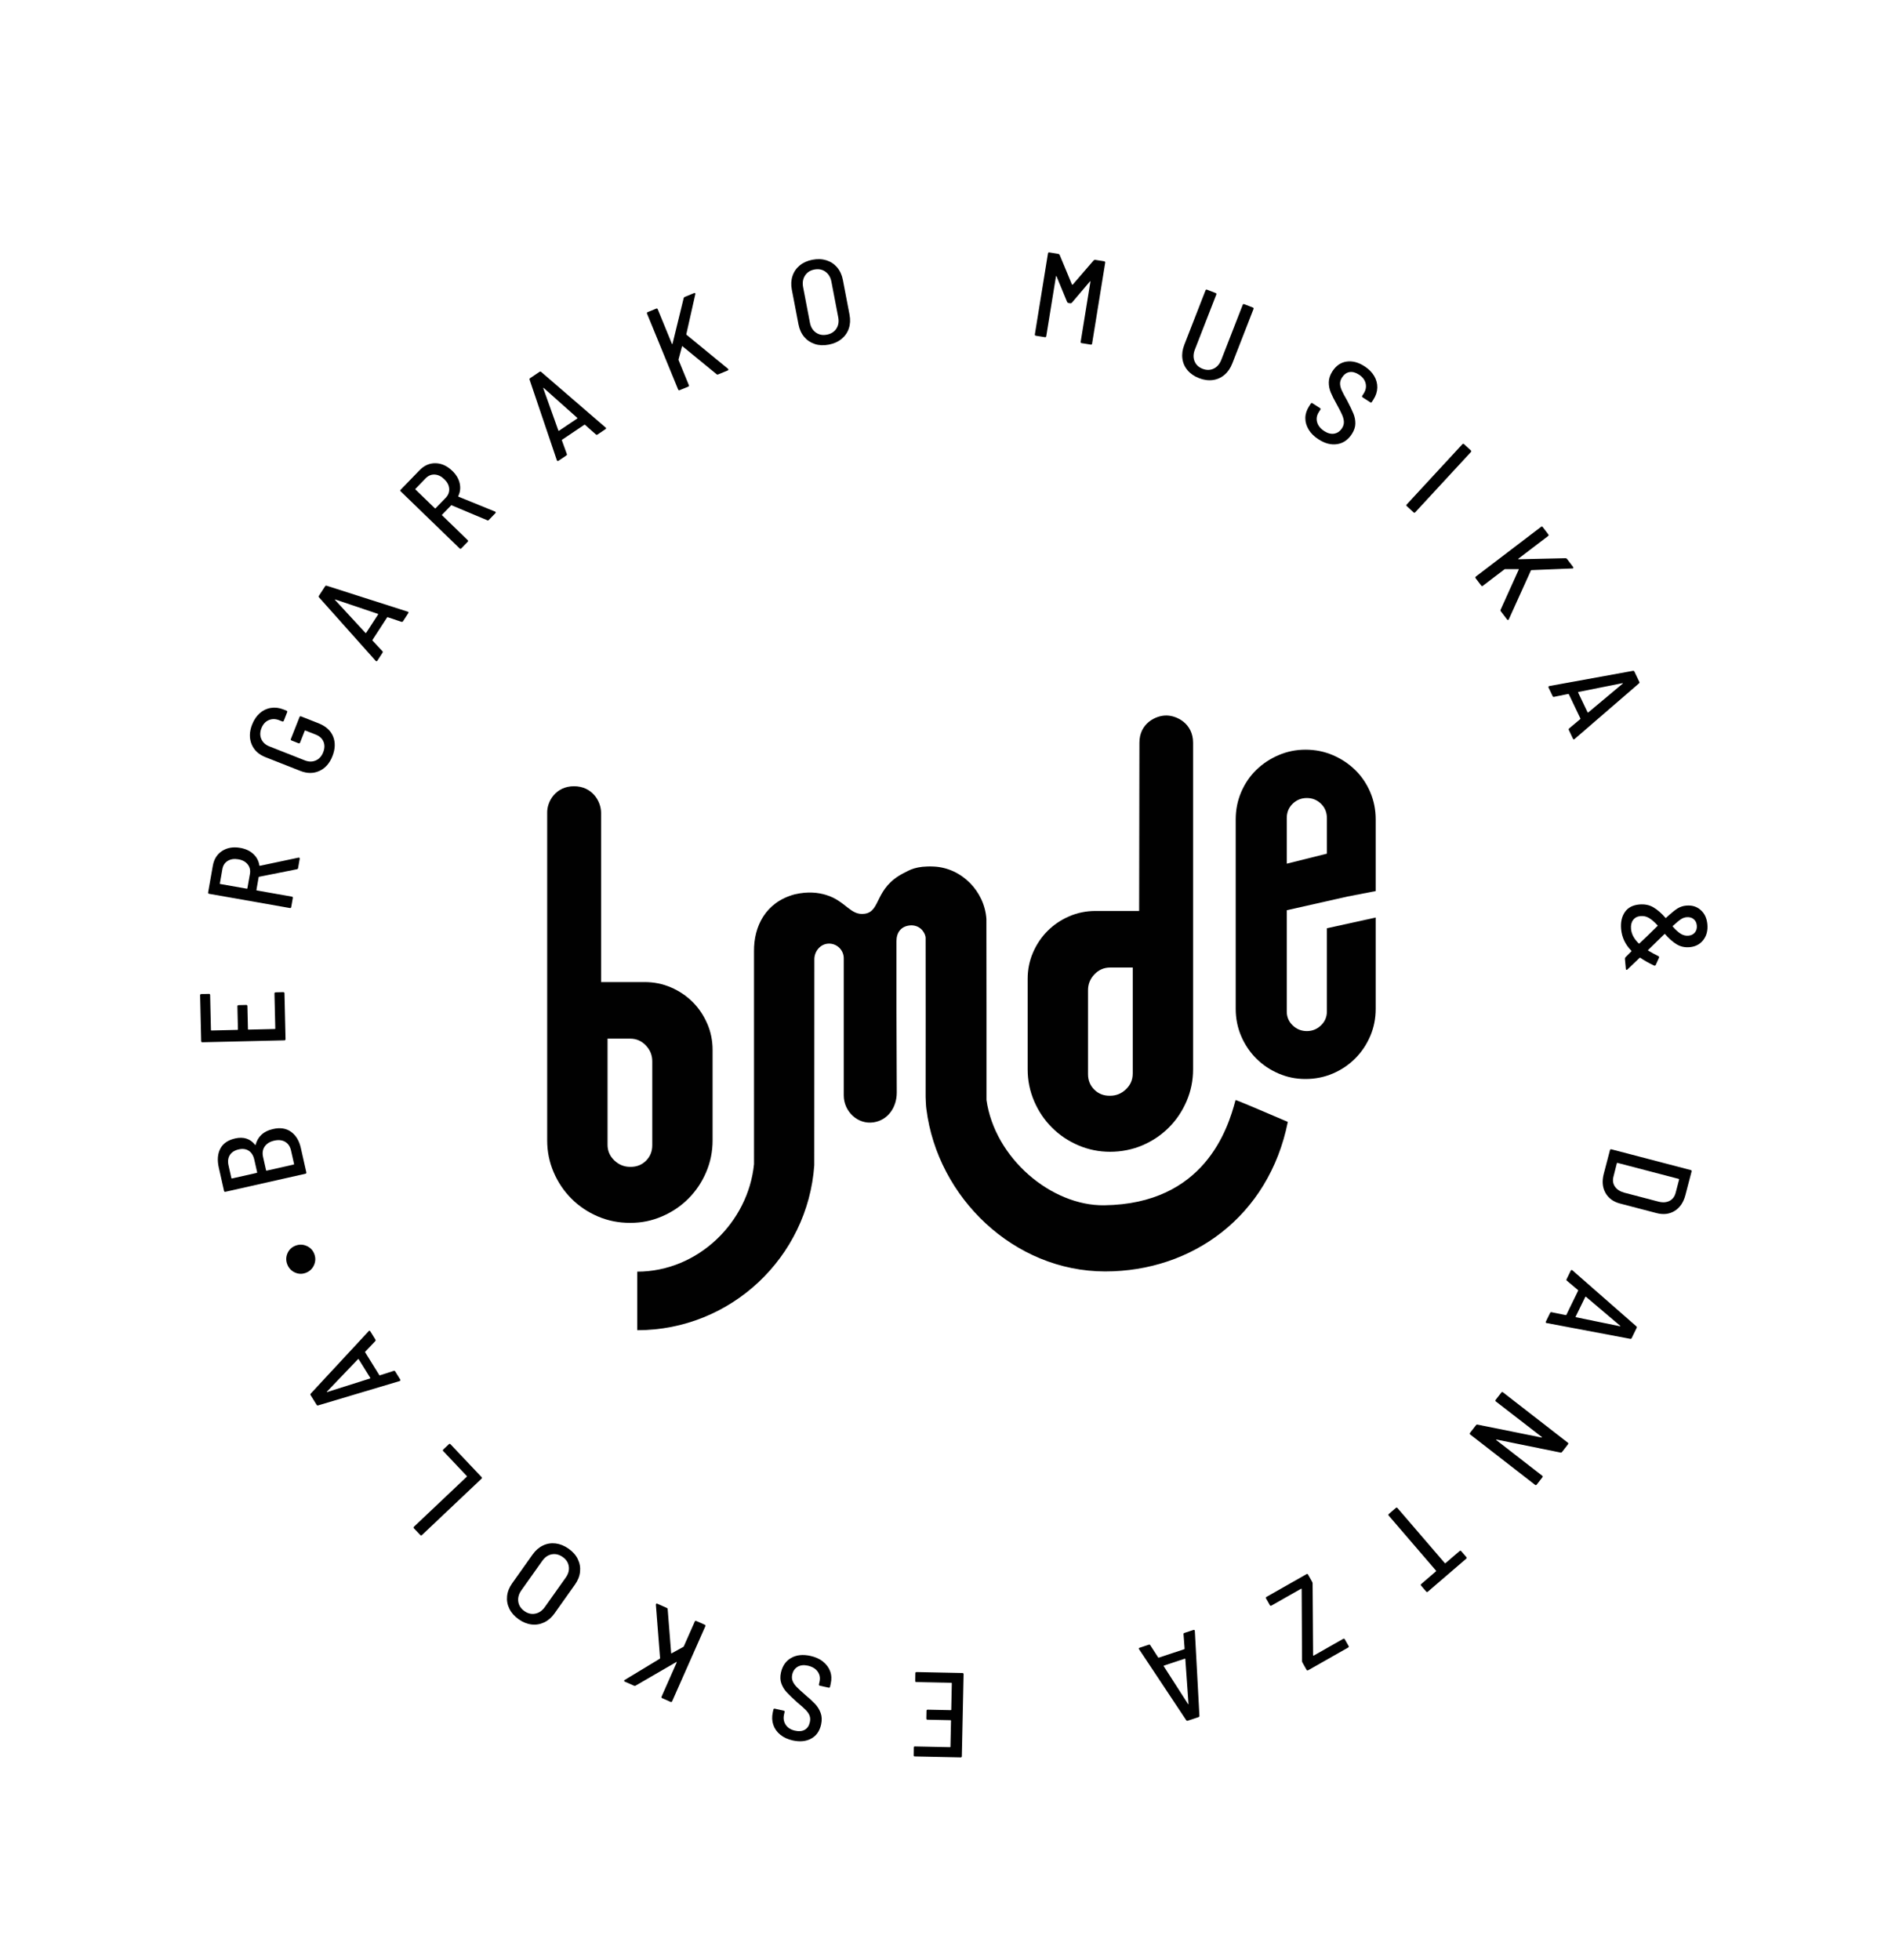 <svg xmlns="http://www.w3.org/2000/svg" id="Capa_2" data-name="Capa 2" viewBox="0 0 1024 1063.11"><defs><style>      .cls-1 {        fill: #010101;      }    </style></defs><g><path class="cls-1" d="M157.83,613.77c2.66,1.9,4.43,4.81,5.32,8.72l2.99,13.26c.1.42-.07.69-.49.78l-43.36,9.77c-.43.1-.69-.07-.78-.49l-2.83-12.56c-.93-4.12-.65-7.58.84-10.38,1.49-2.79,4.17-4.63,8.04-5.5,4.55-1.03,8.14.13,10.77,3.47.17.18.28.16.32-.07.58-2.18,1.64-4,3.2-5.44,1.55-1.44,3.6-2.45,6.15-3.03,3.9-.92,7.18-.43,9.85,1.47ZM125.81,639.09l13.46-3.03c.17-.04.24-.14.2-.31l-1.55-6.89c-.5-2.21-1.5-3.81-2.99-4.79-1.49-.98-3.3-1.23-5.43-.75-2.25.51-3.87,1.53-4.84,3.07-.97,1.54-1.21,3.41-.71,5.62l1.55,6.89c.04.17.14.24.31.2ZM154.67,619.21c-1.62-.95-3.6-1.17-5.94-.64s-4.05,1.58-5.15,3.17c-1.09,1.59-1.39,3.49-.89,5.7l1.62,7.21c.04.17.14.24.31.2l14.67-3.31c.17-.04.24-.14.2-.31l-1.64-7.27c-.5-2.21-1.56-3.79-3.18-4.74Z"></path><path class="cls-1" d="M113.97,539.63l.44,18.95c0,.17.09.26.27.26l14.12-.33c.17,0,.26-.09.25-.27l-.29-12.48c0-.43.2-.66.64-.67l4.12-.1c.44-.01.66.2.67.64l.29,12.48c0,.17.09.26.27.26l14.31-.34c.17,0,.26-.09.25-.27l-.45-18.95c0-.43.2-.66.64-.67l4.12-.1c.44,0,.66.2.67.64l.58,24.83c.01.44-.2.66-.64.67l-44.44,1.04c-.43.01-.66-.2-.67-.64l-.58-24.83c0-.44.2-.66.64-.67l4.12-.1c.44-.01.66.2.67.64Z"></path><path class="cls-1" d="M161.03,471.39l-20.5,4.09c-.14.02-.22.09-.24.22l-1.21,6.89c-.03.17.04.27.21.3l18.99,3.35c.43.08.61.33.53.76l-.86,4.89c-.08.43-.33.61-.76.53l-43.78-7.71c-.43-.08-.61-.33-.53-.76l2.54-14.42c.63-3.61,2.33-6.29,5.07-8.07,2.75-1.77,6.03-2.32,9.85-1.65,2.88.51,5.23,1.61,7.05,3.3,1.82,1.69,2.92,3.77,3.29,6.22.02.14.12.2.3.19l20.89-4.42.27-.02c.34.06.48.28.41.67l-.88,5.02c-.06.34-.27.55-.64.62ZM119.46,479.4l14.42,2.54c.17.03.27-.04.3-.21l1.37-7.79c.35-1.97-.05-3.69-1.18-5.15-1.14-1.46-2.82-2.39-5.05-2.78-2.27-.4-4.2-.12-5.79.84-1.58.96-2.56,2.45-2.91,4.47l-1.37,7.79c-.03.17.04.27.21.3Z"></path><path class="cls-1" d="M173.25,418.07c-3.18,1.46-6.61,1.47-10.3.02l-18.98-7.48c-3.69-1.45-6.2-3.8-7.52-7.04-1.32-3.24-1.23-6.78.29-10.64,1.01-2.55,2.39-4.61,4.15-6.16,1.76-1.55,3.76-2.51,6.01-2.86,2.25-.36,4.53-.08,6.84.83l1.64.65c.41.16.53.44.37.85l-1.82,4.62c-.16.41-.44.53-.85.37l-1.64-.65c-2.03-.8-3.93-.81-5.71-.04-1.78.77-3.09,2.24-3.94,4.38-.83,2.11-.84,4.07-.04,5.89.81,1.82,2.26,3.14,4.37,3.97l19.22,7.58c2.11.83,4.08.85,5.92.05,1.84-.8,3.18-2.27,4.03-4.42.83-2.11.89-4.03.17-5.77s-2.11-3.01-4.18-3.83l-5.66-2.23c-.16-.06-.28-.01-.34.15l-2.52,6.39c-.16.4-.44.53-.85.37l-3.77-1.49c-.4-.16-.53-.44-.37-.85l4.68-11.86c.16-.4.44-.53.85-.37l9.49,3.74c3.93,1.55,6.55,3.93,7.87,7.14,1.31,3.21,1.19,6.78-.36,10.72-1.52,3.85-3.87,6.51-7.04,7.97Z"></path><path class="cls-1" d="M217.7,337.2l-7.43-2.49c-.13-.03-.25.02-.34.17l-7.88,12.11c-.12.18-.12.31-.01.38l5.32,5.72c.3.25.34.56.1.92l-2.78,4.27c-.12.18-.26.29-.43.3-.17.02-.33-.05-.49-.2l-30.67-34.37c-.28-.29-.31-.59-.1-.92l3.35-5.15c.21-.33.51-.42.88-.28l43.9,14.04.2.05c.29.19.32.47.08.83l-2.82,4.33c-.21.33-.51.42-.88.28ZM198.39,343.33c.09-.02.16-.06.21-.14l6.45-9.92c.05-.07.06-.15.04-.25-.02-.09-.06-.13-.12-.12l-23.15-7.8c-.1-.01-.16,0-.18.04-.02.04-.01.1.04.18l16.56,17.94c.01.06.06.08.15.06Z"></path><path class="cls-1" d="M264.26,282.13l-19.27-8.1c-.12-.06-.23-.04-.32.05l-4.87,5.03c-.12.13-.12.25,0,.37l13.85,13.41c.31.3.32.61.02.93l-3.46,3.57c-.3.31-.61.32-.92.02l-31.94-30.92c-.31-.3-.32-.61-.02-.92l10.19-10.52c2.55-2.63,5.45-3.91,8.72-3.84,3.27.07,6.29,1.46,9.08,4.15,2.1,2.03,3.43,4.26,3.99,6.69.56,2.43.31,4.76-.77,6.99-.06.13-.01.23.14.32l19.78,8.05.23.13c.25.24.24.5-.03.79l-3.55,3.66c-.24.25-.53.3-.88.15ZM225.34,265.47l10.52,10.18c.12.12.25.12.37,0l5.5-5.68c1.39-1.44,2.03-3.08,1.91-4.93-.12-1.85-1-3.56-2.63-5.14-1.66-1.61-3.42-2.46-5.27-2.55-1.85-.09-3.49.6-4.91,2.07l-5.5,5.68c-.12.13-.12.25,0,.37Z"></path><path class="cls-1" d="M323.14,235.56l-5.86-5.2c-.11-.08-.24-.08-.38.02l-11.99,8.06c-.18.12-.24.24-.16.35l2.66,7.35c.18.35.09.65-.27.89l-4.23,2.84c-.18.12-.35.16-.52.11-.16-.05-.29-.17-.37-.38l-14.76-43.64c-.15-.37-.06-.67.27-.89l5.1-3.43c.33-.22.63-.19.93.09l34.89,30.11.16.13c.2.29.11.56-.25.8l-4.29,2.88c-.33.22-.63.19-.92-.09ZM302.98,233.63c.09.02.17,0,.24-.05l9.82-6.6c.07-.05.12-.12.13-.21.02-.09,0-.14-.06-.15l-18.25-16.25c-.08-.05-.15-.06-.18-.04-.04.02-.05.09-.04.18l8.21,23c-.01.06.03.1.12.12Z"></path><path class="cls-1" d="M367.8,211.23l-16.86-41.13c-.17-.4-.05-.69.36-.85l4.6-1.88c.4-.17.69-.05.85.36l7.69,18.75c.03.08.09.12.18.1.09-.01.14-.07.15-.17l6.04-24.73c.06-.31.25-.53.58-.66l5.02-2.06c.24-.1.45-.09.61.03.17.12.2.29.11.52l-4.88,21.71c.01.14.06.26.15.36l22.46,18.42c.07.06.13.16.18.28.05.12.04.24-.03.36-.07.12-.18.22-.34.28l-5.14,2.11c-.36.15-.66.11-.9-.13l-18.4-15.07c-.18-.21-.29-.19-.33.06l-1.87,6.99c-.05.11-.05.23,0,.35l5.58,13.61c.17.4.04.69-.36.85l-4.6,1.89c-.4.16-.69.05-.85-.36Z"></path><path class="cls-1" d="M441.94,186.56c-2.29-.74-4.21-2.02-5.76-3.85s-2.58-4.1-3.1-6.79l-3.62-18.88c-.51-2.65-.38-5.12.38-7.39.76-2.28,2.07-4.18,3.93-5.71,1.86-1.53,4.16-2.56,6.9-3.08,2.74-.53,5.27-.42,7.58.31,2.31.73,4.25,2.02,5.8,3.85,1.55,1.83,2.58,4.08,3.09,6.73l3.62,18.88c.52,2.7.39,5.18-.37,7.46-.76,2.28-2.08,4.18-3.96,5.72-1.88,1.54-4.19,2.57-6.93,3.09-2.74.53-5.26.42-7.55-.32ZM453.62,178.23c1.13-1.72,1.47-3.79,1.01-6.18l-3.69-19.26c-.46-2.4-1.54-4.21-3.24-5.44-1.7-1.23-3.71-1.62-6.02-1.18-2.27.43-3.97,1.54-5.09,3.31-1.13,1.77-1.46,3.85-1,6.25l3.69,19.26c.45,2.35,1.52,4.13,3.22,5.34,1.69,1.21,3.68,1.59,5.95,1.16,2.31-.44,4.03-1.53,5.17-3.25Z"></path><path class="cls-1" d="M593.98,140.91l4.91.8c.43.07.61.32.54.75l-7.11,43.88c-.07.43-.32.61-.75.54l-4.9-.79c-.43-.07-.61-.32-.54-.75l5.27-32.53c.02-.13-.01-.21-.09-.25-.08-.04-.16,0-.22.13l-9.74,11.47c-.26.27-.55.37-.85.33l-1.03-.17c-.3-.05-.54-.24-.7-.58l-5.71-13.84c-.02-.14-.08-.2-.17-.19-.09,0-.14.08-.17.21l-5.25,32.39c-.07.43-.32.61-.75.54l-4.9-.79c-.43-.07-.61-.32-.54-.75l7.11-43.88c.07-.43.32-.61.75-.54l4.9.79c.3.05.53.24.7.58l6.67,16.05s.1.08.18.1.15,0,.21-.03l11.33-13.13c.26-.27.55-.38.85-.33Z"></path><path class="cls-1" d="M644.08,200.78c-1.55-1.84-2.48-3.96-2.79-6.35-.31-2.39.04-4.88,1.06-7.48l11.49-29.48c.16-.41.44-.53.85-.37l4.63,1.8c.4.16.53.44.37.85l-11.63,29.85c-.88,2.27-.94,4.37-.17,6.28.77,1.91,2.21,3.28,4.33,4.11,2.15.84,4.16.81,6.03-.07,1.86-.89,3.24-2.47,4.13-4.74l11.63-29.85c.16-.41.44-.53.85-.37l4.63,1.8c.4.16.53.44.37.85l-11.49,29.48c-1.01,2.6-2.44,4.67-4.29,6.22-1.84,1.55-3.96,2.48-6.35,2.79-2.39.31-4.88-.04-7.48-1.06-2.56-1-4.61-2.42-6.16-4.26Z"></path><path class="cls-1" d="M709.78,232.94c-1.22-2.01-1.82-4.09-1.8-6.26s.7-4.27,2.02-6.32l.96-1.48c.24-.37.54-.43.9-.19l4.06,2.62c.37.24.43.54.19.9l-.78,1.21c-1.16,1.79-1.48,3.64-.96,5.53.52,1.89,1.82,3.51,3.91,4.86,1.87,1.21,3.66,1.65,5.4,1.35,1.73-.31,3.12-1.29,4.19-2.94.71-1.1,1.05-2.23,1.02-3.39-.03-1.16-.34-2.42-.93-3.79-.6-1.37-1.54-3.22-2.83-5.56-1.48-2.61-2.59-4.81-3.33-6.59-.75-1.78-1.11-3.65-1.09-5.6s.67-3.93,1.94-5.9c1.99-3.08,4.55-4.84,7.7-5.3s6.39.39,9.72,2.54c2.3,1.49,4.05,3.24,5.24,5.25s1.75,4.13,1.7,6.35c-.06,2.22-.76,4.37-2.11,6.46l-.81,1.26c-.24.37-.54.43-.9.2l-4.12-2.66c-.37-.24-.43-.54-.2-.9l.74-1.15c1.16-1.79,1.52-3.64,1.08-5.53-.44-1.89-1.67-3.49-3.68-4.79-1.8-1.16-3.49-1.61-5.09-1.34s-2.94,1.24-4.03,2.92c-.71,1.1-1.07,2.19-1.07,3.28s.29,2.3.88,3.64c.59,1.34,1.56,3.17,2.91,5.5,1.6,3.06,2.76,5.47,3.47,7.22.71,1.75,1.05,3.56,1.02,5.41-.03,1.85-.65,3.71-1.85,5.58-2.03,3.15-4.69,4.99-7.96,5.52-3.28.53-6.67-.34-10.18-2.61-2.34-1.51-4.12-3.27-5.34-5.28Z"></path><path class="cls-1" d="M762.98,273.56l30.17-32.65c.29-.32.6-.33.92-.04l3.65,3.37c.32.3.33.61.04.92l-30.17,32.65c-.29.32-.6.33-.92.04l-3.65-3.37c-.32-.29-.33-.6-.04-.92Z"></path><path class="cls-1" d="M800.46,312.66l35.36-26.94c.35-.26.65-.22.92.12l3.01,3.95c.26.35.22.65-.12.92l-16.12,12.28c-.07.05-.09.12-.05.2.03.08.1.11.2.1l25.45-.57c.31-.02.58.11.79.39l3.29,4.32c.16.21.2.41.13.6-.07.19-.23.27-.48.24l-22.23.91c-.13.04-.23.12-.31.24l-11.97,26.46c-.04.09-.12.17-.22.25-.1.08-.22.1-.36.07-.13-.03-.26-.12-.36-.26l-3.37-4.42c-.24-.31-.28-.61-.11-.9l9.79-21.67c.15-.23.11-.33-.15-.3h-7.23c-.12-.01-.24.02-.34.1l-11.7,8.91c-.35.26-.65.22-.92-.12l-3.01-3.95c-.26-.35-.22-.65.12-.92Z"></path><path class="cls-1" d="M851.1,395l6-5.04c.1-.1.11-.22.04-.38l-6.22-13.04c-.09-.2-.2-.27-.32-.21l-7.66,1.56c-.37.13-.65,0-.84-.4l-2.2-4.6c-.09-.2-.11-.37-.03-.53.07-.15.21-.26.43-.31l45.33-8.24c.39-.09.67.04.84.4l2.65,5.54c.17.35.1.65-.22.9l-34.88,30.12-.15.14c-.32.15-.57.03-.75-.36l-2.22-4.66c-.17-.35-.1-.65.22-.9ZM855.95,375.34c-.03.09-.03.17,0,.25l5.1,10.68c.04.08.1.13.19.16.09.03.14.02.16-.04l18.74-15.68c.06-.08.08-.14.06-.17-.02-.04-.08-.06-.18-.06l-23.95,4.77c-.06-.02-.1.01-.13.1Z"></path><path class="cls-1" d="M882.26,525.95c-.26.03-.41-.14-.44-.48l-.52-5.53c-.03-.26.08-.53.32-.82l3.18-3.19c.12-.14.11-.27-.04-.39-3.24-3.28-5.07-7.14-5.49-11.56-.35-3.73.29-6.82,1.95-9.28,1.65-2.45,4.25-3.85,7.81-4.19,2.95-.28,5.54.24,7.77,1.56,2.22,1.32,4.4,3.22,6.51,5.69.1.12.21.11.32-.03,2.82-2.59,4.92-4.3,6.31-5.13,1.39-.83,2.9-1.33,4.55-1.48,3.12-.3,5.75.48,7.87,2.34,2.12,1.86,3.34,4.43,3.66,7.73.32,3.34-.4,6.18-2.15,8.51-1.75,2.33-4.21,3.65-7.38,3.95-2.65.25-5.03-.27-7.14-1.56-2.11-1.29-4.2-3.13-6.27-5.51-.05-.13-.17-.14-.33-.03l-6.43,6.26-2.4,2.33c-.16.15-.15.28.04.39,1.58.95,3.43,1.95,5.54,3.02.18.07.29.19.33.36.04.17.02.35-.05.53l-1.74,3.84c-.18.37-.48.48-.89.35-2.88-1.35-5.38-2.75-7.49-4.22-.13-.03-.27-.02-.39.04-.52.53-1.3,1.28-2.35,2.26-2.65,2.53-4.08,3.89-4.28,4.08-.08.09-.21.15-.38.17ZM888.78,511.61c.14.12.28.13.4.03l4.28-4.08,1.8-1.75,3.73-3.64c.12-.06.14-.17.04-.33-1.61-1.77-3.14-3.09-4.58-3.97s-3-1.23-4.7-1.07c-1.74.16-3.07.87-4,2.12-.93,1.25-1.3,2.87-1.12,4.87.26,2.78,1.65,5.38,4.15,7.81ZM918.56,498.42c-1.02-.82-2.31-1.16-3.87-1.01-.96.09-1.9.42-2.83.99-.93.57-2.45,1.81-4.54,3.71-.12.14-.13.27-.03.4,1.52,1.74,2.95,3.03,4.27,3.86,1.33.84,2.75,1.18,4.27,1.04,1.47-.14,2.62-.72,3.45-1.74.82-1.02,1.16-2.27,1.03-3.74-.14-1.52-.73-2.69-1.74-3.51Z"></path><path class="cls-1" d="M873.98,623.28l43.01,11.24c.42.11.58.38.47.8l-3.36,12.84c-1.03,3.92-2.96,6.76-5.81,8.52-2.85,1.76-6.12,2.15-9.83,1.18l-19.73-5.16c-3.71-.97-6.38-2.92-8-5.84-1.62-2.92-1.92-6.35-.9-10.27l3.36-12.84c.11-.42.38-.58.8-.47ZM876.94,630.81l-1.84,7.29c-.53,2.02-.26,3.82.79,5.38,1.05,1.56,2.74,2.66,5.05,3.31l18.47,4.83c2.36.62,4.38.49,6.08-.37,1.69-.87,2.8-2.33,3.34-4.4l1.88-7.21c.04-.17-.02-.28-.19-.32l-33.27-8.69c-.17-.04-.28.02-.32.19Z"></path><path class="cls-1" d="M841.58,711.63l7.68,1.56c.14.02.24-.05.32-.21l6.33-12.99c.09-.2.08-.32-.04-.38l-5.98-5.03c-.33-.21-.4-.51-.21-.9l2.24-4.58c.1-.2.22-.32.39-.36.17-.04.34,0,.51.14l34.65,30.35c.32.25.39.55.21.9l-2.69,5.52c-.17.35-.45.48-.84.39l-45.29-8.55-.21-.03c-.31-.15-.37-.43-.18-.82l2.27-4.64c.17-.35.45-.48.84-.39ZM859.99,703.19c-.09.03-.15.08-.19.16l-5.19,10.63c-.04.08-.04.16-.01.25.03.09.07.12.13.1l23.94,4.91c.1,0,.16-.02.17-.06.02-.04,0-.1-.06-.18l-18.63-15.78c-.02-.06-.07-.07-.16-.04Z"></path><path class="cls-1" d="M836.53,801.18l-3.05,3.92c-.27.34-.57.38-.92.12l-35.12-27.26c-.34-.27-.38-.57-.12-.92l3.21-4.13c.24-.31.52-.42.84-.34l34.71,7c.12-.02.21-.05.24-.1.04-.05,0-.12-.1-.2l-24.88-19.23c-.35-.27-.38-.57-.12-.92l3.05-3.92c.27-.34.57-.38.92-.12l35.12,27.26c.34.27.38.57.12.92l-3.21,4.13c-.24.31-.52.42-.84.34l-34.67-7.05c-.12.02-.21.05-.24.1-.04.05,0,.12.1.2l24.84,19.28c.35.27.38.57.12.92Z"></path><path class="cls-1" d="M773.51,863.09l-2.73-3.17c-.28-.33-.26-.64.07-.92l7.98-6.86c.13-.11.14-.24.03-.37l-25.65-29.84c-.28-.33-.26-.64.07-.92l3.77-3.24c.33-.29.64-.26.92.07l25.65,29.84c.11.13.24.14.37.03l7.63-6.56c.33-.28.64-.26.92.07l2.73,3.17c.28.33.26.64-.07.92l-20.77,17.86c-.33.28-.64.26-.92-.07Z"></path><path class="cls-1" d="M709.48,853.94l2.19,3.87c.15.26.23.54.25.83l.27,39.01c0,.1.03.17.09.21.05.05.11.05.19,0l16.03-9.1c.38-.21.68-.13.89.25l2.04,3.58c.21.38.13.68-.25.89l-21.66,12.3c-.38.22-.68.13-.89-.25l-2.19-3.87c-.15-.27-.23-.54-.25-.83l-.21-39.04c0-.1-.03-.17-.09-.22-.05-.04-.11-.05-.19,0l-16.09,9.13c-.38.21-.68.13-.89-.25l-2.03-3.58c-.21-.38-.13-.68.25-.89l21.66-12.3c.38-.21.68-.13.89.25Z"></path><path class="cls-1" d="M623.92,892.27l4.24,6.58c.08.11.21.14.37.08l13.72-4.54c.21-.07.29-.17.25-.29l-.58-7.79c-.08-.39.08-.65.5-.78l4.84-1.6c.21-.07.38-.06.53.03.14.09.23.24.26.46l2.48,46c.04.4-.12.66-.5.79l-5.83,1.93c-.37.12-.66.01-.87-.33l-25.5-38.39-.12-.17c-.11-.33.04-.56.46-.7l4.9-1.62c.37-.12.66-.01.87.33ZM642.82,899.54c-.08-.04-.16-.05-.25-.02l-11.23,3.71c-.08.03-.14.08-.19.17-.04.08-.04.14.02.17l13.2,20.56c.07.07.12.1.16.08.04-.01.07-.07.08-.17l-1.72-24.36c.03-.06,0-.1-.08-.14Z"></path><path class="cls-1" d="M496.28,947.11l18.95.4c.18,0,.26-.08.27-.26l.3-14.12c0-.17-.08-.26-.26-.27l-12.48-.26c-.44,0-.65-.23-.64-.67l.09-4.12c0-.44.23-.65.67-.64l12.48.26c.17,0,.26-.08.27-.26l.3-14.31c0-.17-.08-.26-.26-.27l-18.95-.4c-.44,0-.65-.23-.64-.67l.09-4.12c0-.44.23-.65.67-.64l24.84.52c.43,0,.65.23.64.67l-.94,44.44c0,.43-.23.65-.67.64l-24.83-.52c-.44,0-.65-.23-.64-.67l.09-4.12c0-.44.23-.65.67-.64Z"></path><path class="cls-1" d="M446.39,901.13c1.84,1.46,3.13,3.2,3.87,5.24.74,2.04.84,4.25.31,6.63l-.38,1.72c-.09.42-.35.59-.78.5l-4.72-1.04c-.42-.09-.59-.35-.5-.78l.31-1.4c.46-2.09.12-3.92-1.03-5.52-1.14-1.59-2.93-2.65-5.35-3.19-2.17-.48-4.01-.27-5.53.62-1.51.89-2.48,2.3-2.9,4.21-.28,1.28-.21,2.45.23,3.53.43,1.08,1.17,2.15,2.2,3.23,1.04,1.07,2.57,2.48,4.59,4.22,2.3,1.93,4.1,3.6,5.42,5.01,1.32,1.41,2.31,3.03,2.98,4.87s.74,3.91.24,6.21c-.79,3.58-2.58,6.13-5.37,7.65-2.79,1.53-6.12,1.86-10,1.01-2.68-.59-4.93-1.62-6.75-3.09-1.82-1.47-3.09-3.26-3.81-5.36-.72-2.1-.81-4.36-.28-6.79l.32-1.47c.09-.42.36-.59.78-.5l4.79,1.05c.43.09.59.35.5.78l-.3,1.34c-.46,2.08-.15,3.94.92,5.56,1.07,1.62,2.78,2.69,5.12,3.2,2.08.46,3.83.29,5.23-.52,1.41-.81,2.32-2.19,2.75-4.15.28-1.28.23-2.43-.14-3.45s-1.08-2.06-2.09-3.11c-1.02-1.05-2.57-2.43-4.64-4.14-2.57-2.31-4.49-4.16-5.77-5.56-1.28-1.4-2.22-2.97-2.84-4.71s-.69-3.7-.21-5.87c.81-3.66,2.65-6.31,5.53-7.95,2.88-1.64,6.37-2.01,10.45-1.11,2.72.6,5.01,1.63,6.85,3.08Z"></path><path class="cls-1" d="M382.54,881.96l-17.98,40.65c-.18.4-.46.51-.86.33l-4.54-2.01c-.4-.18-.51-.46-.33-.86l8.2-18.53c.04-.08.02-.15-.05-.2-.07-.06-.14-.05-.22.01l-22.02,12.77c-.26.17-.56.18-.88.04l-4.96-2.2c-.24-.11-.37-.26-.4-.46-.03-.2.07-.35.3-.44l19.04-11.52c.09-.1.15-.22.16-.36l-2.27-28.96c0-.1.02-.21.07-.33.05-.12.15-.2.28-.23.14-.04.28-.02.44.05l5.08,2.25c.36.16.54.4.53.74l1.88,23.71c-.03.27.06.34.27.19l6.33-3.49c.12-.04.2-.13.25-.25l5.95-13.45c.18-.4.46-.51.86-.33l4.54,2.01c.4.18.51.46.33.86Z"></path><path class="cls-1" d="M313.39,845.56c1.06,2.16,1.46,4.44,1.21,6.83-.25,2.39-1.17,4.7-2.76,6.94l-11.12,15.67c-1.56,2.2-3.43,3.82-5.6,4.84-2.17,1.02-4.45,1.4-6.84,1.11-2.39-.28-4.73-1.23-7-2.84s-3.95-3.51-5.02-5.69-1.48-4.46-1.23-6.85c.25-2.39,1.16-4.68,2.72-6.89l11.12-15.67c1.59-2.24,3.47-3.87,5.64-4.9,2.17-1.03,4.46-1.39,6.87-1.1,2.41.3,4.75,1.25,7.03,2.86s3.94,3.5,4.99,5.67ZM299.3,842.89c-2.03.38-3.75,1.56-5.17,3.55l-11.35,15.99c-1.41,1.99-1.97,4.02-1.68,6.1.29,2.08,1.39,3.8,3.31,5.16,1.88,1.34,3.85,1.8,5.91,1.39,2.06-.41,3.79-1.61,5.2-3.6l11.35-15.99c1.39-1.95,1.93-3.96,1.63-6.02s-1.39-3.76-3.28-5.09c-1.92-1.36-3.89-1.85-5.92-1.48Z"></path><path class="cls-1" d="M261.15,801.91l-32.29,30.55c-.32.3-.62.29-.92-.02l-3.42-3.61c-.3-.32-.29-.62.03-.92l28.63-27.09c.13-.12.13-.24,0-.37l-12.76-13.49c-.3-.32-.29-.62.03-.92l2.99-2.83c.32-.3.62-.29.92.03l16.8,17.76c.3.32.29.62-.03.93Z"></path><path class="cls-1" d="M203.49,727.35l-5.41,5.67c-.09.11-.09.23,0,.38l7.62,12.27c.12.19.23.24.34.17l7.44-2.39c.36-.17.65-.07.88.3l2.69,4.33c.11.19.15.36.09.52-.05.16-.18.28-.39.36l-44.15,13.17c-.38.13-.67.03-.88-.3l-3.24-5.22c-.21-.33-.17-.64.12-.92l31.35-33.78.13-.16c.3-.18.56-.09.79.28l2.72,4.39c.21.33.17.64-.12.92ZM200.84,747.43c.02-.09,0-.17-.04-.25l-6.24-10.05c-.05-.07-.11-.12-.2-.14-.09-.02-.14,0-.16.06l-16.9,17.65c-.05.08-.06.14-.04.18.02.04.08.05.18.04l23.28-7.37c.06.01.1-.02.12-.11Z"></path><path class="cls-1" d="M170.32,686.03c-.88,2-2.33,3.4-4.36,4.2-2.03.79-4.03.75-5.99-.14-1.96-.89-3.34-2.35-4.14-4.38-.8-2.03-.77-4.03.07-6,.84-1.97,2.28-3.35,4.31-4.15,2.03-.8,4.04-.77,6.04.09,2,.86,3.39,2.3,4.19,4.33.79,2.03.75,4.05-.12,6.05Z"></path></g><g><path class="cls-1" d="M632.53,388.01c-5.67,0-14.54,4.24-14.54,14.78l-.15,91.23h-23.65c-5.07,0-9.84.97-14.32,2.92-4.48,1.95-8.38,4.58-11.68,7.89-3.31,3.31-5.94,7.21-7.89,11.68-1.95,4.48-2.92,9.25-2.92,14.32v49.08c0,6.04,1.17,11.78,3.51,17.24,2.34,5.46,5.55,10.22,9.64,14.32,4.09,4.09,8.86,7.3,14.32,9.64,5.45,2.33,11.2,3.5,17.24,3.5s12.07-1.17,17.53-3.5c5.45-2.34,10.23-5.55,14.32-9.64,4.09-4.09,7.3-8.86,9.64-14.32,2.34-5.45,3.51-11.2,3.51-17.24v-177.12c0-10.47-8.88-14.78-14.54-14.78ZM614.35,582.25c0,3.31-1.22,6.13-3.65,8.47-2.44,2.34-5.31,3.51-8.62,3.51h-.29c-3.31,0-6.09-1.12-8.32-3.36-2.24-2.24-3.36-5.01-3.36-8.33v-45.57c0-3.31,1.17-6.18,3.51-8.62,2.33-2.43,5.15-3.65,8.47-3.65h12.27v57.55Z"></path><path class="cls-1" d="M383.56,555.08c-1.94-4.48-4.57-8.37-7.89-11.69-3.31-3.31-7.2-5.94-11.69-7.89-4.48-1.94-9.25-2.92-14.32-2.92h-23.65v-91.75c0-6.3-4.81-14.45-14.68-14.45-9.87,0-14.69,8.17-14.55,14.45v177.64c0,6.04,1.17,11.78,3.51,17.24,2.34,5.46,5.55,10.22,9.64,14.32,4.09,4.09,8.86,7.3,14.32,9.64,5.45,2.33,11.3,3.5,17.53,3.5s11.79-1.17,17.24-3.5c5.46-2.34,10.23-5.55,14.32-9.64,4.09-4.09,7.3-8.86,9.64-14.32,2.34-5.45,3.51-11.2,3.51-17.24v-49.08c0-5.06-.97-9.83-2.92-14.32ZM353.77,621.1c0,3.32-1.12,6.09-3.36,8.33-2.23,2.24-5.01,3.36-8.33,3.36h-.29c-3.31,0-6.18-1.17-8.62-3.51-2.43-2.34-3.65-5.16-3.65-8.47v-57.55h12.27c3.32,0,6.14,1.22,8.47,3.65,2.34,2.44,3.51,5.31,3.51,8.62v45.57Z"></path><path class="cls-1" d="M708.05,406.55c5.27,0,10.22.99,14.84,2.97,4.61,1.98,8.66,4.66,12.12,8.04,3.46,3.38,6.18,7.38,8.16,12,1.98,4.62,2.97,9.57,2.97,14.84v38.83l-15.33,2.97-32.9,7.42v54.91c0,2.97,1.07,5.49,3.21,7.54,2.14,2.06,4.7,3.09,7.67,3.09s5.52-1.03,7.67-3.09c2.14-2.06,3.21-4.58,3.21-7.54v-45.13l26.47-5.82v49.47c0,5.28-.99,10.23-2.97,14.84-1.98,4.62-4.7,8.66-8.16,12.12-3.46,3.47-7.5,6.19-12.12,8.16-4.62,1.98-9.57,2.97-14.84,2.97s-9.98-.99-14.59-2.97c-4.62-1.98-8.66-4.7-12.12-8.16-3.46-3.46-6.18-7.5-8.16-12.12-1.98-4.62-2.97-9.56-2.97-14.84v-102.65c0-5.27.99-10.22,2.97-14.84,1.98-4.61,4.7-8.62,8.16-12,3.46-3.37,7.5-6.06,12.12-8.04,4.61-1.98,9.48-2.97,14.59-2.97ZM719.67,443.65c0-3.13-1.07-5.73-3.21-7.79-2.15-2.06-4.7-3.09-7.67-3.09s-5.53,1.03-7.67,3.09c-2.14,2.07-3.21,4.66-3.21,7.79v24.73l21.77-5.44v-19.29Z"></path><path class="cls-1" d="M670.12,596.57c-4.18,15.89-17.02,56.33-71.2,57.06-28.65.39-59.39-25.48-63.88-57.1,0,0,0,0,0-.01,0,0,.02-96.04-.05-98.16-1-14.99-13.4-27.72-28.52-28.43-9.64-.45-13.22,1.97-16.18,3.47-16.14,8.19-12.32,20.75-21.22,22.12-7.84,1.21-10.37-6.96-21.03-10.19-4.11-1.25-9.68-2.03-17.04-.32-15.92,4.28-22.15,17.51-22.05,30.79,0,.1.01,115.51.01,115.51,0,0,0,0,0,0-3.14,31.5-30.31,58.28-63.34,58.31-.04,0,0,31.68,0,31.68,0,.04.04.08.08.08,50.75-.04,92.41-39.56,95.94-89.44.01,0,.05-111.73.05-111.73,0-4.35,3.26-8.29,7.61-8.48,4.56-.2,8.33,3.44,8.33,7.96v74.36c0,8.72,7.61,15.94,16.23,14.59,7.64-1.2,12.52-7.98,12.52-16.17,0,0-.16-41.62-.16-44.62v-37.51c0-4.48,2.38-8.38,8.14-8.53,5.81.15,7.67,5.19,7.67,6.75h0c.06.41,0,86.31,0,86.31,0,0,.16,5.51.43,6.7,6.05,47.87,47.46,87.91,96.94,87.93,47.15.02,88.78-29.84,99.08-81.1-11.94-5.11-28.28-12.11-28.35-11.83Z"></path></g></svg>